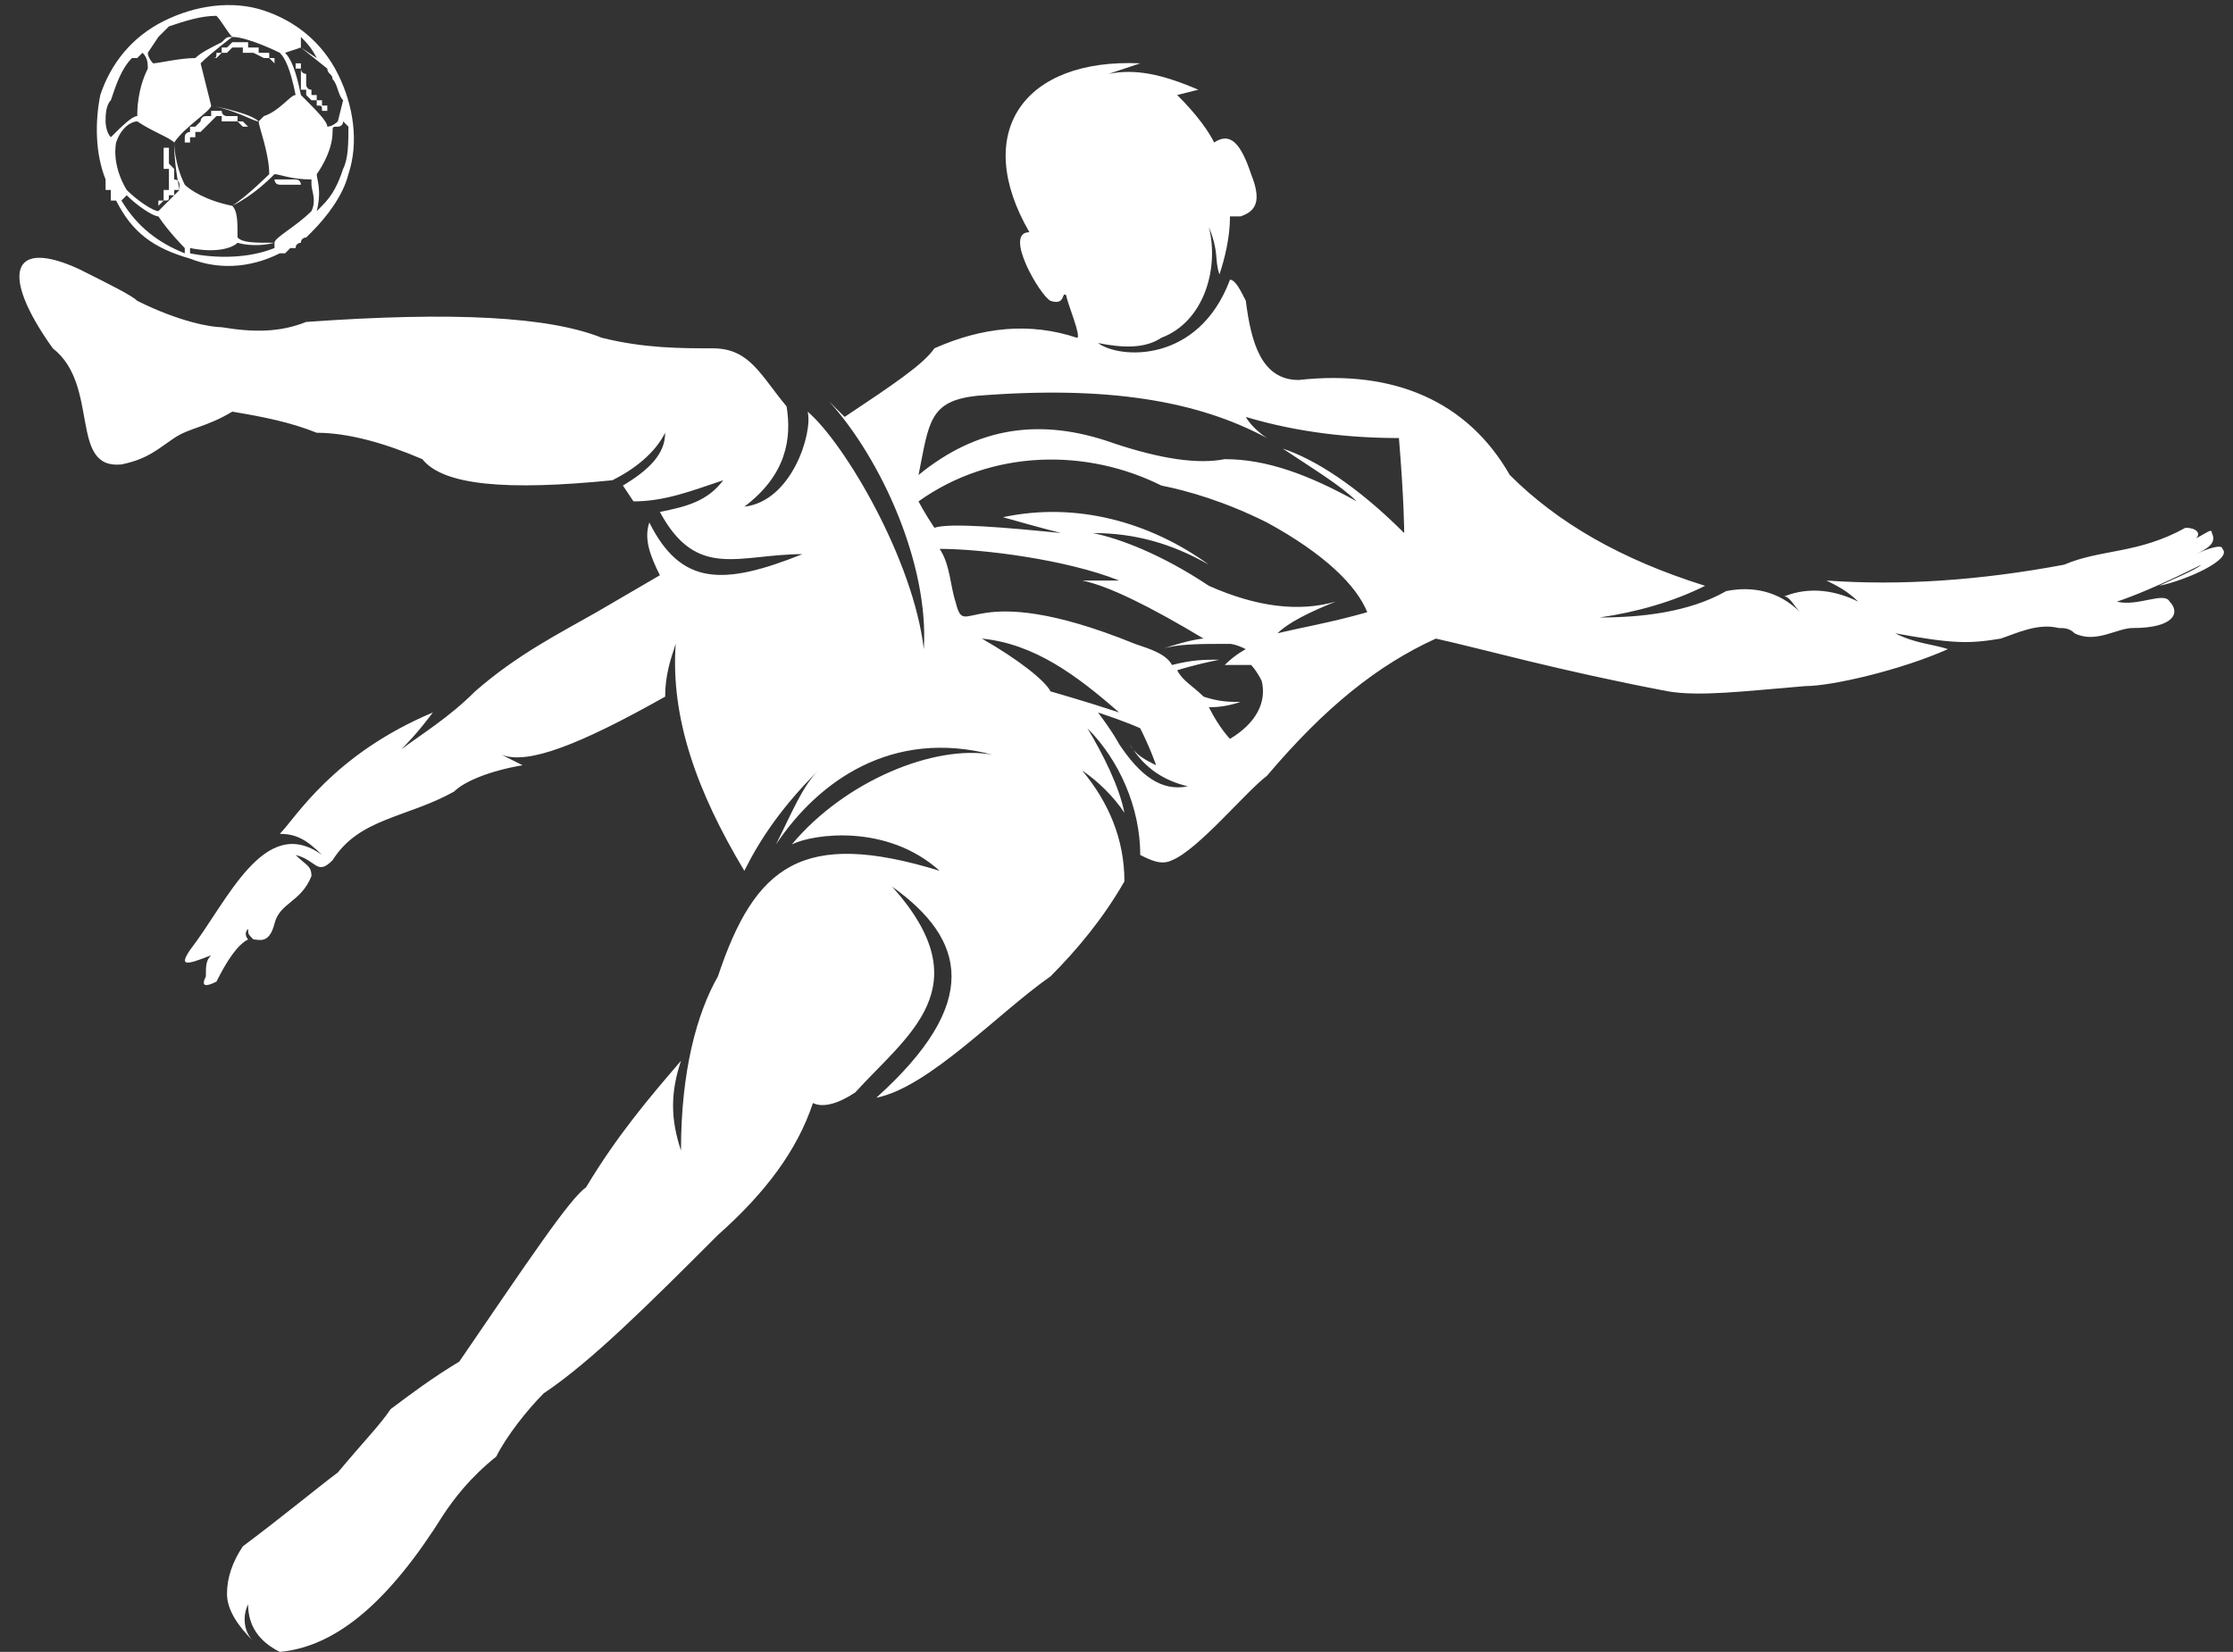 <?xml version="1.0" encoding="UTF-8" standalone="no"?><svg xmlns="http://www.w3.org/2000/svg" xmlns:xlink="http://www.w3.org/1999/xlink" clip-rule="evenodd" fill="#ffffff" fill-rule="evenodd" height="313" image-rendering="optimizeQuality" preserveAspectRatio="xMidYMid meet" shape-rendering="geometricPrecision" text-rendering="geometricPrecision" version="1" viewBox="-4.0 -1.0 423.0 313.0" width="423" zoomAndPan="magnify"><rect x="-4.0" y="-1.0" width="423.0" height="313.0" fill="#333333" stroke="none"/><g><g id="change1_1"><path d="M173 99c-2,-3 -3,-5 -3,-5 14,-10 32,-10 46,-3 5,1 12,3 20,7 11,6 17,12 19,17 -7,2 -13,3 -17,4 2,-2 6,-4 11,-6 -7,2 -15,1 -24,-3 -9,-6 -17,-9 -22,-10 8,0 15,2 22,6 -11,-8 -25,-12 -39,-9 7,2 11,3 11,3 -10,-1 -21,-2 -24,-1l0 0zm35 10c-10,-4 -26,-6 -34,-6 2,3 2,7 3,10 2,8 2,-5 34,8 3,1 6,2 7,4 4,-1 6,-1 9,-1 -5,1 -8,2 -8,2 1,2 3,3 5,5 3,1 5,1 7,1 -3,1 -5,1 -6,1 2,4 4,6 4,6 5,-3 7,-7 6,-11 -1,-2 -2,-3 -2,-3 -3,0 -5,0 -5,0 2,-2 4,-3 4,-3 -2,-1 -3,-1 -3,-1 -6,0 -10,0 -13,1 6,-2 8,-2 8,-2 -10,-6 -18,-10 -23,-11 5,0 7,0 7,0l0 0zm13 39c-5,1 -9,-2 -13,-8 0,0 -1,-2 -4,-6 6,2 8,3 8,3 2,4 3,7 3,7 -2,-1 -4,-2 -5,-4 3,5 7,7 11,8l0 0zm-51 -59c2,-10 2,-14 11,-15 25,-2 42,1 55,8 -3,-2 -4,-4 -4,-4 10,3 20,4 29,4 1,12 1,18 1,18 -9,-9 -17,-14 -23,-16 6,4 11,7 14,10 -9,-5 -17,-8 -25,-8 -5,1 -12,0 -21,-3 -14,-5 -26,-3 -37,6l0 0zm38 45c-6,-2 -13,-4 -13,-4 -1,-2 -6,-6 -13,-10 10,1 18,7 26,14l0 0zm-4 -70c4,3 19,4 25,-12 1,0 2,2 3,4 1,8 3,15 10,15 18,-2 32,4 40,18 9,9 21,16 37,21 -6,3 -13,5 -20,6 8,0 17,-1 24,-5 5,-1 10,0 14,4 -1,-1 -2,-3 -3,-3 5,-2 10,-1 14,1 -2,-2 -4,-3 -6,-4 14,1 29,0 45,-3 7,-3 14,-2 23,-7 2,0 3,1 2,2 2,-1 3,-2 3,-1 1,2 -1,3 -3,4 2,-1 5,-2 5,-1 2,2 -7,6 -12,7 2,-1 7,-3 8,-4 -8,4 -13,6 -16,7 4,1 9,-2 10,0 2,2 1,5 -7,5 -3,0 -7,3 -11,1 -1,-1 -2,-1 -3,-1 -4,-1 -8,1 -11,2 -6,1 -9,1 -20,-1 4,2 7,2 10,3 -9,4 -22,7 -27,7 -12,1 -20,2 -26,1 -21,-4 -35,-8 -44,-10 -11,5 -21,13 -32,26 -4,3 -13,14 -18,16 -2,1 -4,0 -6,-1 0,-9 -4,-18 -10,-24 3,5 6,11 7,16 -2,-3 -5,-6 -8,-8 5,6 8,13 8,21 -4,7 -9,13 -14,18 -10,7 -23,21 -33,23 20,-18 17,-30 3,-40 17,19 3,28 -7,39 -3,2 -6,3 -8,2 -3,9 -9,17 -18,25 -13,13 -24,24 -33,30 -3,3 -7,8 -9,12 -5,4 -8,8 -10,11 -10,16 -20,25 -31,26 -4,-2 -6,-5 -6,-9 -1,2 -1,5 1,7 -3,-3 -5,-6 -5,-9 0,-3 1,-6 3,-9 8,-6 14,-11 18,-14 5,-6 8,-9 10,-12 4,-3 8,-6 13,-9 13,-19 21,-31 24,-33 6,-10 12,-17 18,-24 -2,6 -2,11 0,17 0,-15 3,-26 7,-33 7,-21 16,-28 42,-20 -10,-9 -24,-7 -28,-5 10,-12 27,-19 38,-17 -19,-5 -33,5 -41,17 3,-6 5,-11 8,-14 -7,7 -11,13 -14,19 -9,-15 -14,-29 -13,-43 -1,3 -2,6 -2,10 -16,9 -26,13 -31,11l4 2c-6,1 -11,3 -13,5 -9,5 -18,5 -23,13 -3,3 -3,0 -7,-1 2,2 3,2 3,4 -2,5 -6,5 -7,9 -1,4 -3,3 -4,3 -1,-1 -1,-1 -1,-2 -1,1 0,2 0,2 -2,1 -4,4 -6,8 -2,1 -3,1 -2,-1 0,-2 0,-3 1,-4 -5,2 -6,2 -4,-1 7,-9 14,-26 25,-18 -3,-3 -5,-4 -8,-4 3,-3 10,-15 29,-23 -3,4 -5,6 -6,7 4,-3 9,-6 14,-11 8,-7 16,-11 23,-15l12 -7c-2,-4 -3,-7 -2,-10 6,12 14,12 29,6 -12,0 -20,5 -27,-8 5,-1 9,-2 12,-6 -6,2 -11,4 -17,4l-2 -3c5,-3 8,-6 8,-10 -2,4 -6,7 -10,9 -20,2 -32,1 -36,-4 -7,-3 -14,-5 -20,-5 -5,-2 -10,-3 -16,-4 -5,3 -8,3 -11,5 -3,2 -5,4 -10,5 -10,1 -4,-15 -13,-22 -10,-14 -8,-21 5,-15 6,3 10,5 11,6 8,4 14,5 16,5 6,1 11,1 16,-1 28,-2 46,-1 56,3 8,2 15,2 21,2 7,0 9,5 14,11 1,6 0,13 -8,19 9,-1 13,-14 12,-18 7,6 20,28 22,45 1,-16 -8,-36 -18,-47 1,1 2,2 3,3 9,-6 15,-10 17,-13 9,-4 18,-5 27,-2 1,0 -2,-7 -2,-8 -1,-1 0,2 -3,1 -2,-1 -9,-13 -4,-13 -11,-19 -1,-33 21,-32l-6 2c5,-1 10,0 17,3l-4 1c4,4 6,7 7,9 3,-2 5,0 7,6 2,5 1,7 -2,8 -1,0 -2,0 -2,0 0,4 -1,8 -2,11 -1,-3 0,-4 -2,-9 2,8 -1,18 -9,21 -3,2 -7,2 -12,1l0 0z"/><path d="M62 23l-1 -1c0,1 -1,1 -1,1 -1,0 -1,0 -1,1 0,4 -3,8 -3,8 0,1 1,3 0,7l1 -1c2,-2 3,-4 4,-7 1,-2 1,-5 1,-8l0 0zm-36 -17l0 0 -2 3c0,1 1,2 1,2 1,0 5,-1 8,-1 1,-1 3,-2 5,-3 1,-1 1,-1 2,-1 -1,-1 -2,-3 -3,-4 -3,0 -6,1 -9,2 -1,1 -1,1 -2,2l0 0zm-10 16c0,0 0,2 1,3 2,-2 4,-4 5,-4 0,-1 0,-5 2,-9 0,-1 0,-2 -1,-3l-1 1c0,0 -1,0 -1,0 -2,2 -3,5 -4,8 -1,1 -1,3 -1,4l0 0zm32 24l0 -1c-4,1 -7,0 -7,0 0,0 0,0 0,0 -1,1 -4,2 -9,1l0 1c5,1 11,1 16,-1l0 0zm0 -14c-1,1 -4,4 -8,6 1,1 1,3 1,6 1,1 3,1 7,1 0,-1 4,-3 7,-6 1,-2 0,-4 0,-5 0,-1 0,-1 0,-1 -4,0 -6,-1 -7,-1l0 0zm12 -10c0,0 0,0 0,0l1 -4c-1,-1 -1,-3 -2,-4 0,-1 -1,-1 -1,-2l-5 -4 -3 1c1,1 2,3 3,8 3,3 5,5 5,6 1,0 2,-1 2,-1l0 0zm-7 -14l3 2c-1,-2 -2,-3 -3,-4l0 2zm-19 3l2 8c5,1 8,2 9,3 0,0 1,-1 1,-1 3,-1 5,-4 6,-4 -1,-5 -2,-7 -3,-8 0,0 -6,-3 -9,-3 0,0 -4,3 -6,5l0 0zm-3 35c0,0 -3,-3 -5,-6 -1,0 -4,-2 -6,-4l-1 1c3,5 7,8 12,10l0 -1zm16 -14c0,-4 -2,-9 -2,-10 -1,0 -4,-2 -9,-3 0,1 -5,4 -7,7 0,0 0,4 2,8 1,1 4,3 9,4 3,-2 7,-6 7,-6l0 0zm-29 -6c0,0 -1,4 2,9 2,2 5,4 6,4l4 -4c-1,-5 -1,-8 -1,-9 -1,-1 -4,-2 -7,-4 -1,0 -3,1 -4,4l0 0zm8 12c0,-1 0,-1 0,-1 0,0 0,0 0,0 0,0 0,0 1,0 0,-1 0,-1 0,-1 0,0 0,0 0,0 0,0 0,-1 0,-1 1,0 1,0 1,0 0,0 0,0 0,0l0 -1c0,0 1,0 1,0 0,0 0,0 -1,0 0,0 0,0 0,-1 0,0 0,0 0,0 0,0 0,0 0,0 0,-1 0,-1 0,-1l0 0c0,-1 0,-1 0,-1 0,0 -1,0 -1,0 0,-1 0,-1 0,-1 0,0 0,0 0,0 0,-1 0,-1 0,-1 0,0 0,0 0,0 0,-1 0,-1 0,-1 0,0 0,0 0,0 0,-1 0,-1 0,-1 0,0 0,0 0,0 0,0 0,0 0,0l1 0 0 1 0 1c0,0 0,0 0,0 0,0 0,0 0,1 0,0 0,0 0,0l0 0c0,0 0,0 1,1l0 0 0 0 0 1c0,0 0,0 0,0 0,1 0,1 0,1 0,0 0,0 0,0 1,0 1,1 1,1 0,0 0,0 0,0l0 0 0 1c0,0 -1,0 -1,0l0 0c0,0 0,0 0,1 0,0 -1,0 -1,0 0,0 0,0 0,0 0,1 0,1 -1,1 0,0 0,0 0,0 0,0 0,0 0,0 0,0 0,0 -1,1 0,0 0,0 0,0 0,0 0,0 0,0 0,0 0,0 0,0l0 0zm5 -13c0,0 0,0 0,0 0,-1 1,-1 1,-1 0,0 0,0 0,0 0,0 0,0 0,-1 1,0 1,0 1,0 0,0 0,0 0,0l1 -1 0 0c0,0 0,-1 1,-1l0 0c0,0 1,0 1,0 0,-1 0,-1 0,-1l1 0 0 0c0,0 1,0 1,0 0,0 0,0 0,0 0,1 1,1 1,1l0 0 1 0c0,0 0,0 1,0 0,0 0,1 0,1 0,0 0,0 1,0 0,0 0,0 0,0 0,0 0,0 0,0 1,1 1,1 1,1 0,0 1,0 1,0 0,0 0,0 0,0 0,0 0,0 0,0l-1 0 0 0 -1 0c0,0 -1,-1 -1,-1l-2 0 -1 0c0,0 0,-1 0,-1l-1 0 -3 3 -1 0c0,0 0,0 0,1 0,0 0,0 -1,0 0,0 0,0 0,0l0 1 -1 0c0,0 0,0 0,0 0,0 0,0 0,0 0,-1 0,-1 0,-1l0 0zm8 -16l-1 0 -1 1 0 0c0,0 -1,0 -1,0 0,0 0,1 0,1l0 0c0,0 -1,0 -1,0 0,0 0,0 1,0 0,0 0,0 0,-1 0,0 0,0 0,0 0,0 0,0 0,0 1,0 1,0 1,-1l0 0c0,0 1,0 1,0l0 -1c0,0 0,0 0,0 1,0 1,0 1,0 0,0 1,-1 1,-1 0,0 0,0 0,0l1 0 0 0c0,0 0,0 0,0 1,0 1,0 1,0 0,0 0,0 1,0 0,0 0,0 0,0 0,0 0,0 0,1 1,0 1,0 1,0 0,0 0,0 0,0l1 0 0 1c1,0 1,0 1,0 0,0 0,0 0,0 0,0 1,0 1,0 0,0 0,1 0,1 0,0 1,0 1,0 0,0 0,0 0,0 0,0 0,1 0,1 0,0 0,0 0,0l-1 -1 0 0 -1 0 -2 -1 -1 0c0,0 0,0 0,0 0,0 0,0 -1,0l0 0 0 0c0,-1 0,-1 0,-1 0,0 -1,0 -1,0 0,0 0,0 0,0 0,0 0,0 0,0l-1 0 -1 1zm14 6c0,0 0,0 0,0l0 0c0,0 0,-1 0,-1l0 0 0 -1c0,0 0,0 0,0 0,0 0,0 0,0l0 -1c0,0 0,0 -1,0 0,0 0,0 0,-1 0,0 0,0 0,0l0 0 0 -1c0,0 0,0 0,0 0,0 0,0 0,0 0,0 0,0 0,1 0,0 1,0 1,0 0,0 0,0 0,0 0,0 0,1 0,1 0,0 0,0 0,0 0,0 0,0 0,0 0,1 1,1 1,1 0,0 0,0 0,0 0,0 0,1 0,1l0 0c0,0 0,0 0,0 0,1 0,1 0,1 0,0 0,0 0,0 0,0 0,1 1,1l0 0c0,0 0,0 0,0 0,0 0,0 0,0 0,1 0,1 0,1l1 0c0,0 0,0 0,1 0,0 0,0 1,0 0,0 0,0 0,1 0,0 0,0 0,0 1,0 1,0 1,0 0,1 0,1 0,1 0,0 0,0 0,0 0,0 0,1 0,1 1,0 1,0 1,0 0,0 0,0 0,0 0,1 0,1 0,1 0,0 0,0 0,-1l-1 0c0,0 0,0 0,0 0,0 0,0 0,-1 0,0 -1,0 -1,0 0,0 0,0 0,0 0,-1 0,-1 -1,-1l0 0c0,0 0,-1 0,-1l-1 0 0 0 -1 -1c0,0 0,0 0,0 0,0 0,0 0,-1l-1 0 0 0 0 -1zm-4 18c0,0 0,0 1,0 0,0 0,0 0,0 1,0 1,0 1,0 1,0 1,0 1,0 1,0 1,1 1,1 0,0 0,0 0,0 1,0 1,0 1,0 0,0 0,0 0,0 0,0 0,0 0,0 0,0 0,0 0,0 -1,0 -1,0 -1,0 0,0 0,0 0,0 0,0 -1,0 -1,0 0,0 0,0 -1,0 0,0 0,0 -1,0 0,0 0,0 -1,0 0,0 0,0 0,0 0,0 0,0 0,0 -1,0 -1,-1 -1,-1 0,0 0,0 1,0 0,0 0,0 0,0l0 0zm0 14c0,0 0,0 0,0 0,0 0,0 0,0 -6,3 -12,3 -17,1 -7,-2 -11,-5 -14,-11 0,0 -1,0 -1,0 0,0 0,0 0,0 0,-1 0,-1 0,-1 0,0 0,0 0,0 0,0 0,0 0,0 0,-1 0,-1 0,-1 0,0 -1,0 -1,0 0,0 0,0 0,0 0,0 0,-1 0,-1 0,0 0,0 0,0 0,0 0,0 0,0 0,0 0,0 0,0 0,-1 0,-1 0,-1 0,0 0,0 0,0 -2,-5 -2,-11 -1,-16 2,-6 6,-11 12,-14 6,-3 13,-4 19,-2 6,2 11,6 14,12 3,6 4,13 2,19 -1,4 -4,8 -7,11 0,0 0,0 0,0 0,0 0,0 0,0 -1,1 -1,1 -1,1 0,0 0,0 0,0 0,0 0,0 0,0 0,0 0,0 0,0 0,0 -1,0 -1,1l0 0c0,0 -1,0 -1,1l0 0c0,0 -1,0 -1,0l0 0c0,0 0,0 0,0l0 0c0,0 -1,1 -1,1 0,0 0,0 0,0 0,0 0,0 0,0 -1,0 -1,0 -1,0l0 0z"/></g></g></svg>